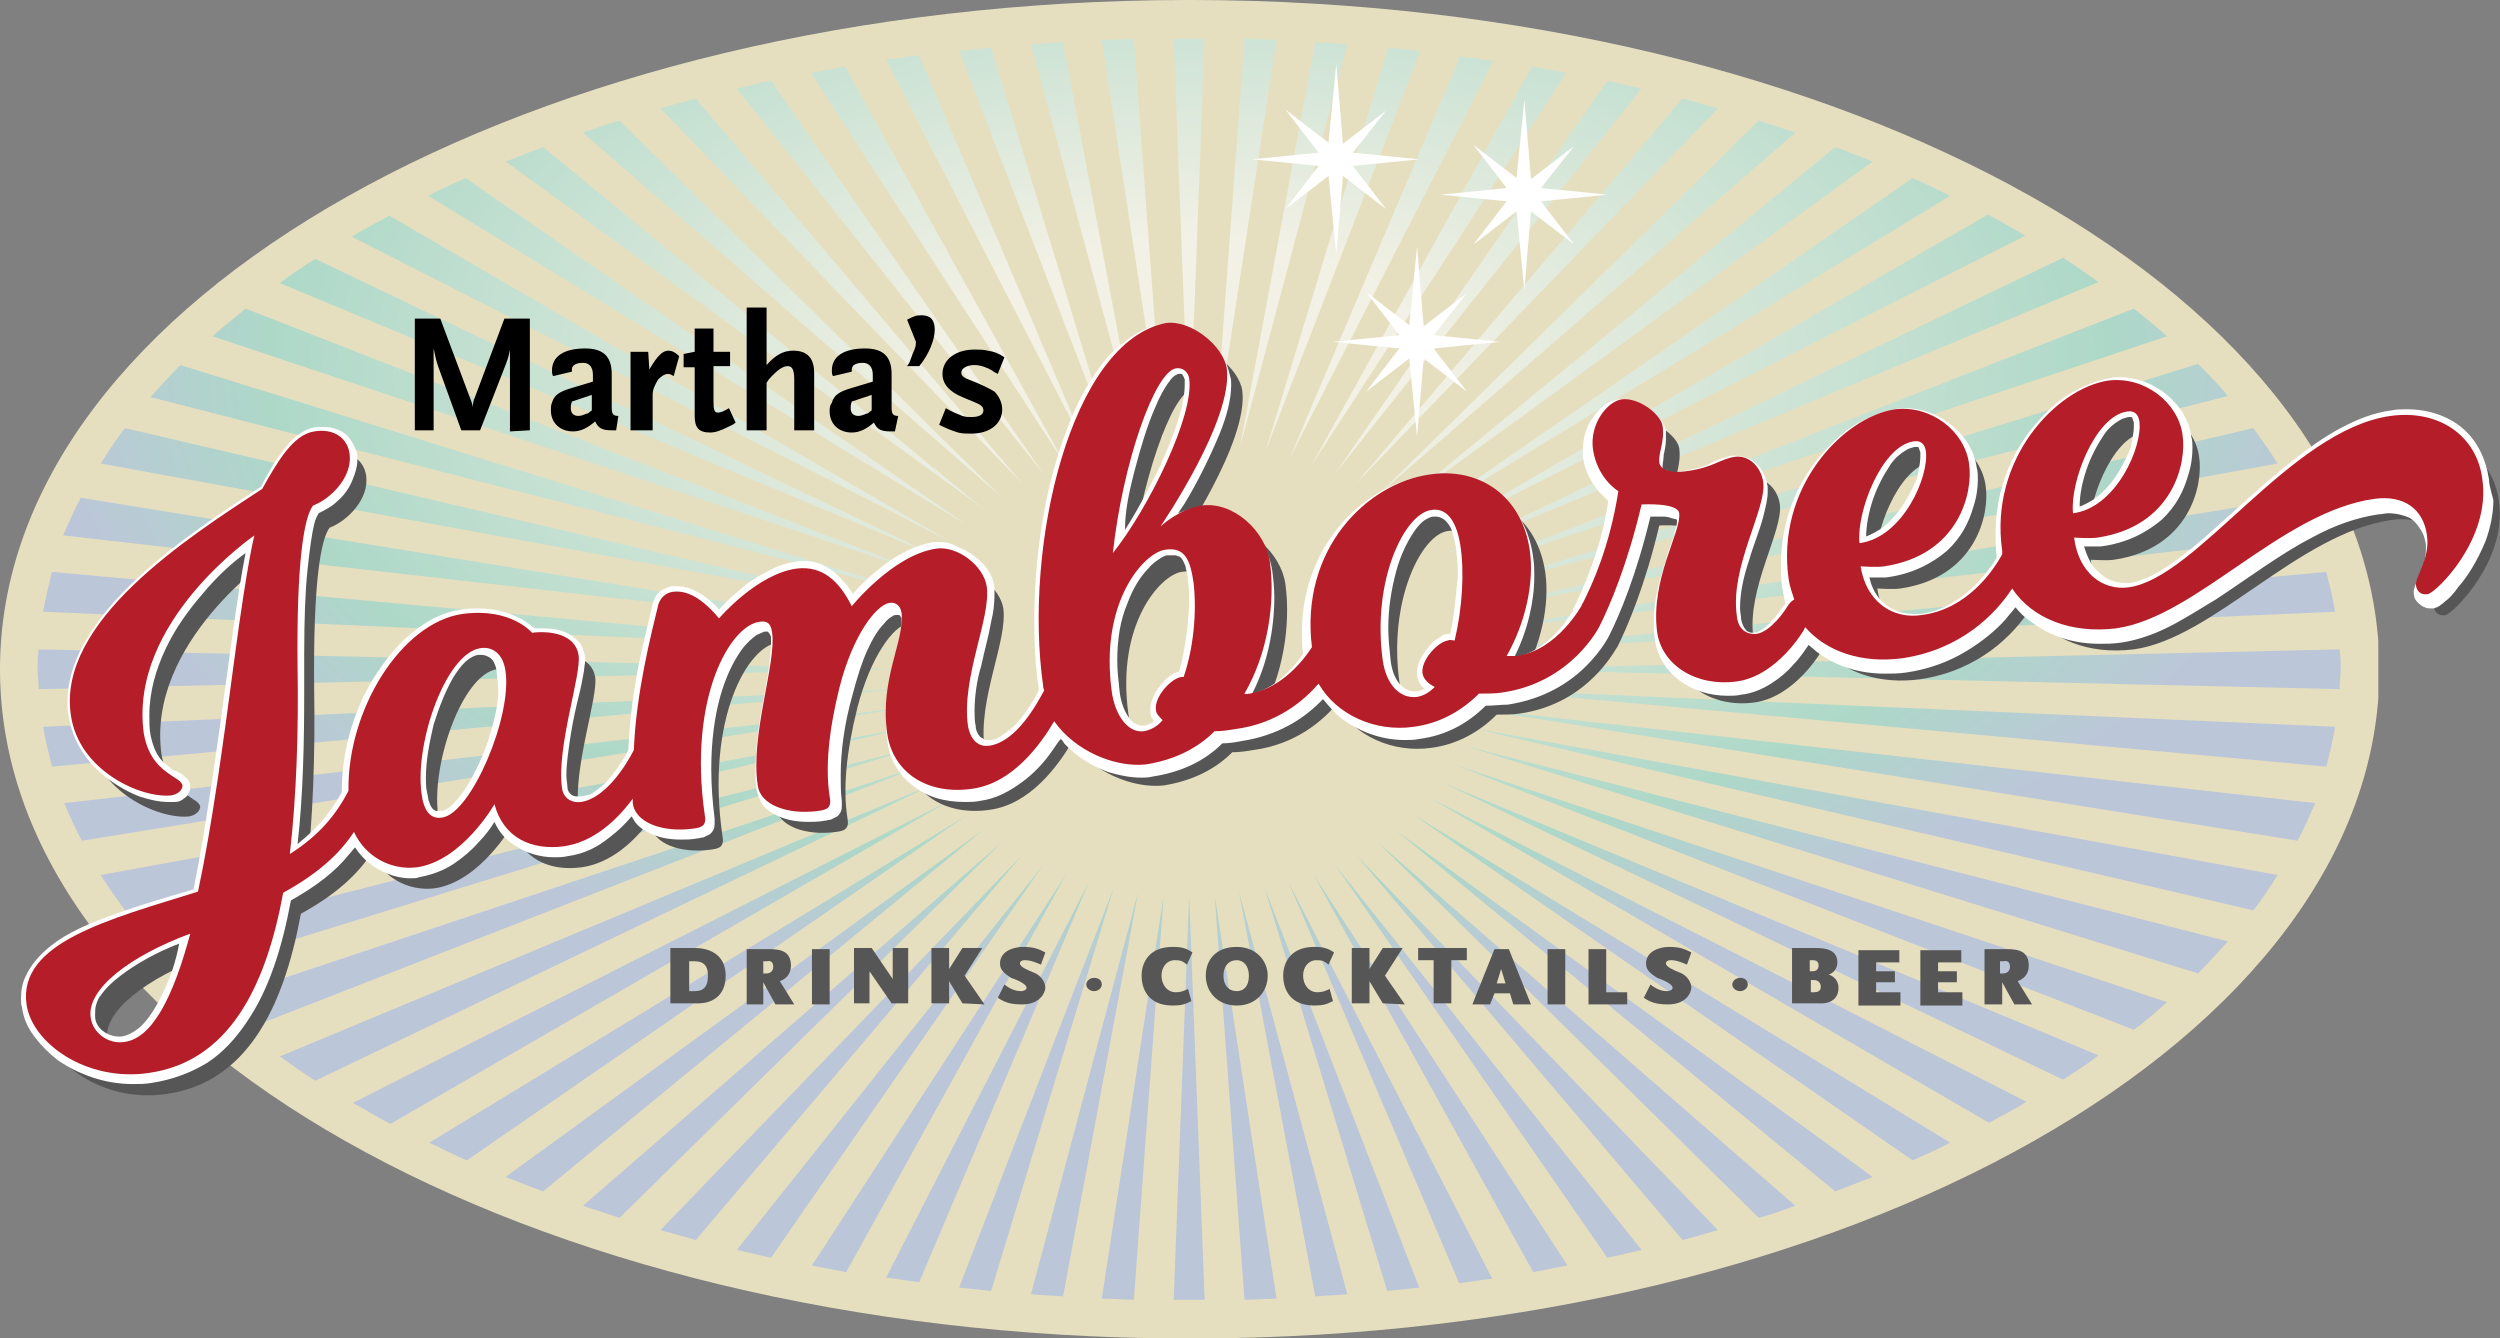 <svg enable-background="new 0 0 226 121" viewBox="0 0 226 121" xmlns="http://www.w3.org/2000/svg" xmlns:xlink="http://www.w3.org/1999/xlink"><rect x="0" y="0" width="226" height="121" fill="#808080" stroke="none"/><clipPath id="a"><path d="m107.2 0c-59.2.1-107.2 27.1-107.2 60.5 0 33.3 47.7 60.3 106.8 60.5h1.5c59-.2 106.8-27.2 106.8-60.5-.1-33.4-48.1-60.4-107.3-60.5z"/></clipPath><radialGradient id="b" cx="-481.016" cy="481.799" gradientTransform="matrix(425.575 0 0 -359.259 204815.938 172763.391)" gradientUnits="userSpaceOnUse" r=".214"><stop offset="0" stop-color="#f3f1e5"/><stop offset=".187" stop-color="#f0eddb"/><stop offset=".69" stop-color="#e8e3c7"/><stop offset="1" stop-color="#e6dfbf"/></radialGradient><radialGradient id="c" cx="107.503" cy="-235.305" gradientTransform="matrix(1 0 0 -.548 0 -95.828)" gradientUnits="userSpaceOnUse" r="104.062"><stop offset=".2" stop-color="#f3f1e5"/><stop offset=".8" stop-color="#add8c8"/><stop offset="1" stop-color="#bcc6d9"/></radialGradient><path clip-path="url(#a)" d="m0 0h215v121h-215z" fill="url(#b)"/><path d="m81.1 60.5-77.6 1.8c0-.6-.1-1.2-.1-1.8s0-1.2.1-1.8zm52.8 0 77.6 1.8c0-.6.1-1.2.1-1.8s0-1.2-.1-1.8zm-130 5.2c.2 1.2.5 2.4.8 3.6l76.6-7zm207.2-10.4c-.2-1.2-.5-2.4-.8-3.6l-76.6 7zm-205.3 17.3c.5 1.2 1 2.3 1.6 3.4l74.2-12zm203.4-24.2c-.5-1.2-1-2.3-1.6-3.4l-74.2 12zm-200.1 30.7c.7 1.1 1.4 2.1 2.2 3.2l70.7-16.5zm196.8-37.2c-.7-1.1-1.4-2.1-2.2-3.2l-70.7 16.5zm-192.3 43.3c.8 1 1.7 1.9 2.7 2.9l66.4-20.5zm187.8-49.4c-.8-1-1.7-1.9-2.7-2.9l-66.4 20.5zm-182.3 54.8c1 .9 2 1.7 3 2.5l61.5-24zm176.8-60.2c-1-.9-2-1.7-3-2.5l-61.5 24zm-170.6 65.1c1 .7 2.1 1.5 3.2 2.2l56.1-26.9zm164.4-70c-1-.7-2.1-1.5-3.2-2.2l-56.1 26.9zm-157.8 74.2c1.1.6 2.2 1.3 3.4 1.9l50.7-29.3zm151.2-78.4c-1.1-.6-2.2-1.3-3.4-1.9l-50.7 29.3zm-144.3 82c1.1.5 2.2 1.1 3.4 1.6l45.2-31.2zm137.5-85.6c-1.1-.5-2.2-1.1-3.4-1.6l-45.2 31.2zm-130.6 88.7c1.1.4 2.2.9 3.4 1.3l39.8-32.7zm123.6-91.8c-1.1-.4-2.2-.9-3.4-1.3l-39.8 32.7zm-116.6 94.4c1.1.4 2.2.7 3.3 1.1l34.5-33.9zm109.6-97c-1.1-.4-2.2-.7-3.3-1.1l-34.5 33.9zm-102.6 99.2c1.1.3 2.1.6 3.2.9l29.5-34.8zm95.6-101.4c-1.1-.3-2.1-.6-3.2-.9l-29.5 34.8zm-88.7 103.2c1 .2 2.1.5 3.1.7l24.6-35.5zm81.8-105c-1-.2-2.1-.5-3.1-.7l-24.6 35.5zm-75 106.4c1 .2 2 .4 3.1.6l19.9-36zm68.2-107.8c-1-.2-2-.4-3.1-.6l-19.9 36zm-61.5 108.9c1 .1 2 .3 3 .4l15.4-36.3zm54.9-110c-1-.1-2-.3-3-.4l-15.4 36.3zm-48.3 110.9c1 .1 2 .2 2.9.3l11.1-36.5zm41.7-111.8c-1-.1-2-.2-2.9-.3l-11.1 36.5zm-35.2 112.4c1 .1 1.9.1 2.9.2l6.8-36.6zm28.6-113c-1-.1-1.9-.1-2.9-.2l-6.8 36.6zm-19.3 113.5 2.7-36.6-5.6 36.5c1 0 2 .1 2.9.1zm10-114-2.7 36.6 5.6-36.5c-1 0-1.9-.1-2.9-.1zm-6.4 114h1.4 1.4l-1.4-36.6zm2.8-114c-.5 0-1 0-1.4 0-.5 0-1 0-1.4 0l1.4 36.6zm3.6 114c1 0 1.9-.1 2.9-.1l-5.6-36.5zm-12.9-113.9 5.6 36.5-2.7-36.6c-.9 0-1.9.1-2.9.1zm19.3 113.6c1-.1 1.9-.1 2.9-.2l-9.8-36.4zm-22.8-113.4c-1 .1-1.9.1-2.9.2l9.8 36.4zm29.3 112.9c1-.1 2-.2 2.9-.3l-14-36.2zm-35.8-112.4c-1 .1-2 .2-2.9.3l14 36.2zm42.3 111.7c1-.1 2-.3 3-.4l-18.4-35.8zm-48.8-111c-1 .1-2 .3-3 .4l18.4 35.8zm55.5 110c1-.2 2.1-.4 3.1-.6l-23-35.4zm-62.2-109c-1 .2-2.1.4-3.1.6l23 35.4zm68.9 107.7c1.1-.2 2.1-.5 3.1-.7l-27.7-34.8zm-75.6-106.4c-1.1.2-2.1.5-3.1.7l27.7 34.8zm82.4 104.8c1.1-.3 2.2-.6 3.2-.9l-32.7-33.9zm-89.2-103.2c-1.1.3-2.2.6-3.2.9l32.7 33.9zm96.1 101.2c1.1-.3 2.2-.7 3.3-1.1l-37.8-32.9zm-103-99.2c-1.1.3-2.2.7-3.3 1.1l37.8 32.9zm109.9 96.8c1.1-.4 2.3-.9 3.4-1.3l-43.2-31.4zm-116.8-94.4c-1.1.4-2.3.9-3.4 1.3l43.2 31.4zm123.8 91.6c1.1-.5 2.3-1 3.4-1.6l-48.6-29.7zm-130.8-88.8c-1.1.5-2.3 1-3.4 1.6l48.6 29.7zm137.7 85.4c1.1-.6 2.3-1.2 3.4-1.9l-54-27.5zm-144.6-82c-1.1.6-2.3 1.2-3.4 1.9l54 27.5zm151.3 78.1c1.1-.7 2.2-1.4 3.2-2.2l-59.4-24.7zm-158-74.2c-1.1.7-2.2 1.4-3.2 2.2l59.4 24.7zm164.4 69.7c1.1-.8 2.1-1.7 3-2.5l-64.5-21.5zm-170.7-65.2c-1 .8-2.1 1.7-3 2.5l64.5 21.5zm176.5 60.1c.9-.9 1.8-1.9 2.7-2.9l-69.1-17.7zm-182.4-55c-.9.9-1.8 1.9-2.7 2.9l69.1 17.7zm187.4 49.3c.8-1 1.5-2.1 2.2-3.2l-72.9-13.3zm-192.4-43.6c-.8 1-1.5 2.1-2.2 3.2l72.9 13.3zm196.4 37.3c.6-1.1 1.1-2.3 1.6-3.4l-75.8-8.5zm-200.4-31c-.6 1.1-1.1 2.3-1.6 3.4l75.8 8.6zm203 24.3c.3-1.2.6-2.4.8-3.6l-77.4-3.4zm-205.6-17.6c-.3 1.2-.6 2.4-.8 3.6l77.4 3.4z" fill="url(#c)"/><path d="m181.7 87.4c0 .4-.3.6-.6.6h-.3v-1.1h.3c.4-.1.6.1.6.5zm2 3.4-1.3-2.1c.8-.3 1-.9 1-1.4 0-1.3-.9-1.5-2-1.5h-2v5h1.6v-2l1.1 2zm-6.3 0v-1.1h-2.2v-.9h1.7v-1h-1.7v-.8h2.1v-1.1h-3.7v5h3.8zm-5.6 0v-1.1h-2.2v-.9h1.7v-1h-1.7v-.8h2.1v-1.1h-3.7v5h3.8zm-7.2-1.6c0 .4-.3.5-.6.5h-.3v-1.1h.3c.3 0 .6.2.6.6zm-.2-1.9c0 .3-.2.5-.5.5h-.3v-1h.3c.3 0 .5.1.5.5zm1.8 2c0-.7-.5-1.1-.9-1.2.4-.1.8-.5.8-1.1 0-1.1-1-1.3-1.9-1.3h-2.2v5h2.3c1.3.1 1.9-.5 1.9-1.4zm-8.2-.3c0-.4-.3-.6-.7-.6s-.7.3-.7.6.3.6.7.6.7-.3.7-.6zm-5.1-2.9c-.6-.3-1-.5-2-.5-.9 0-2.1.4-2.1 1.5 0 .6.4.9 1 1.3.3.1 1.4.5 1.4.9 0 .2-.3.3-.5.3-.5 0-1-.2-1.5-.6l-.6 1.2c.6.4 1.1.6 2.2.6 1.3 0 2-.7 2.1-1.5 0-.6-.5-1.2-1.1-1.4-.5-.2-1.2-.5-1.2-.8 0-.2.2-.3.4-.3.6 0 1 .2 1.5.4zm-5.8 4.7v-1.1h-1.9v-3.9h-1.6v5zm-5.6 0v-5h-1.6v5zm-5.4-1.9h-.8l.4-1.3zm2.3 1.9-2-5h-1.3l-2 5h1.6l.4-1h1.4l.3 1zm-5.8-4v-1.1h-4.4v1.1h1.4v3.9h1.6v-3.9zm-5.6 4-1.8-2.6 1.6-2.5h-1.8l-1.2 1.9v-1.9h-1.6v5h1.6v-2l1.2 2zm-6.4-4.7c-.6-.4-1-.5-1.8-.5-2.1 0-2.8 1.4-2.8 2.6s.6 2.7 2.8 2.7c.8 0 1.1-.1 1.7-.4l-.3-1.1c-.4.2-.7.3-1.1.3-.8 0-1.3-.7-1.3-1.5s.5-1.4 1.2-1.4c.6 0 .7.1 1.1.4zm-7.7 2.1c0 1-.5 1.4-1.1 1.4-.7 0-1.2-.5-1.2-1.4s.5-1.4 1.2-1.4c.6 0 1.1.5 1.1 1.4zm1.7 0c0-1.3-1-2.6-2.8-2.6-1.9 0-2.8 1.2-2.8 2.6s1 2.7 2.8 2.7 2.8-1.3 2.8-2.7zm-6.8-2.1c-.6-.4-1-.5-1.8-.5-2.1 0-2.8 1.4-2.8 2.6s.6 2.7 2.8 2.7c.8 0 1.1-.1 1.7-.4l-.3-1.1c-.4.2-.7.3-1.1.3-.8 0-1.3-.7-1.3-1.5s.5-1.4 1.2-1.4c.6 0 .7.1 1.1.4zm-8.2 2.9c0-.4-.3-.6-.7-.6s-.7.3-.7.6.3.6.7.6.7-.3.7-.6zm-5.1-2.9c-.6-.3-1-.5-2-.5-.9 0-2.1.4-2.1 1.5 0 .6.4.9 1 1.3.3.1 1.4.5 1.4.9 0 .2-.3.3-.5.3-.5 0-1-.2-1.5-.6l-.6 1.2c.6.4 1.1.6 2.2.6 1.3 0 2-.7 2.1-1.5 0-.6-.5-1.2-1.1-1.4-.5-.2-1.2-.5-1.2-.8 0-.2.2-.3.4-.3.6 0 1 .2 1.5.4zm-5.5 4.7-1.8-2.6 1.6-2.5h-1.8l-1.2 1.9v-1.9h-1.6v5h1.6v-2l1.2 2zm-6.9 0v-5.1h-1.4v2.8l-1.9-2.8h-1.6v5h1.4v-2.9l2 2.9h1.5zm-7.1 0v-5h-1.6v5zm-5.1-3.4c0 .4-.3.6-.6.6h-.3v-1.1h.3c.4-.1.6.1.6.5zm1.9 3.4-1.3-2.1c.8-.3 1-.9 1-1.4 0-1.3-.9-1.5-2-1.5h-2v5h1.5v-2l1.1 2zm-7.8-2.6c0 1-.4 1.4-1.2 1.4h-.5v-2.7h.5c.7 0 1.2.3 1.2 1.3zm1.6 0c0-1.7-1.2-2.5-2.8-2.5h-2.2v5h2.2c1.6.1 2.8-.7 2.8-2.5z" fill="#575656"/><path d="m90.8 32.3c-.6-.4-.9-.5-1.5-.6-.4-.1-.8-.1-1.2-.1-1.7 0-2.9.9-2.9 2.2 0 .9.6 1.6 1.8 2.1l1.2.5c.5.2.7.4.7.7 0 .4-.4.6-1.1.6-.3 0-.5 0-.8-.1-.5-.2-.8-.3-1.5-.7l-.6 1.5c.8.4 1.1.5 1.7.7.4.1.8.1 1.2.1 1.7 0 2.8-.9 2.8-2.2 0-.6-.3-1.2-.7-1.6-.3-.2-1.3-.7-2.1-1-.6-.2-.9-.4-.9-.7 0-.4.5-.7 1.2-.7.5 0 1.1.2 1.6.5.1.1.3.2.5.3zm-6.3-2.5c0-.9-.4-1.3-1.2-1.3-.5 0-.7.1-1.3.4l.8 2c0 .5-.1.6-.3 1.1s-.2.7-.5 1.1h1.1c.9-1.1 1.4-2.4 1.4-3.3zm-5.7 7.3c-.3.2-.3.3-.5.3-.2.1-.5.2-.7.2-.5 0-.7-.3-.7-.7 0-.2 0-.3.1-.6l1.8-.6zm2.4.5c-.5 0-.6-.2-.6-.8v-3c0-1.6-.8-2.3-2.4-2.3-1.9 0-3 .7-3 2 0 .2 0 .3.1.5l1.7-.4c0-.1 0-.1 0-.2 0-.4.4-.6 1-.6s.9.4.9 1.1v.6l-2 .6c-1 .3-1.5.6-1.7 1.3-.2.3-.2.5-.2.8 0 1.1.8 1.9 2 1.9.7 0 1.3-.3 2-.9.3.6.6.8 1.5.8h.4zm-7.6 1.3v-5.2c0-1.3-.6-2-1.9-2-.9 0-1.6.4-2.4 1.3v-5.2h-1.8v11.1h1.8v-4.3l.2-.3c.8-.9 1.3-1.2 1.7-1.2s.6.3.6 1.2v4.6zm-7.1-.7-.6-1.3c-.5.3-.8.4-1 .4-.3 0-.4-.2-.4-1v-3.2h1.5v-1.3h-1.5v-2.1h-1.7v2.1l-1 .2v1.2h1v4.4c0 1.1.4 1.5 1.4 1.5.5 0 1-.2 1.6-.5.2-.1.5-.2.7-.4zm-5.1-6c-.3-.3-.6-.5-1-.5-.5 0-1 .5-1.7 1.7l-.1-1.6h-1.6v7.1h2v-3.2c0-.5.2-.9.5-1.4.3-.3.6-.5.9-.5.2 0 .3.1.5.2zm-7.9 4.9c-.3.2-.3.3-.5.3-.2.1-.5.2-.7.2-.5 0-.7-.3-.7-.7 0-.2 0-.3.1-.6l1.8-.6zm2.4.5c-.5 0-.6-.2-.6-.8v-3c0-1.6-.8-2.3-2.4-2.3-1.9 0-3 .7-3 2 0 .2 0 .3.1.5l1.7-.4c0-.1 0-.1 0-.2 0-.4.4-.6 1-.6s.9.4.9 1.1v.6l-2 .6c-1 .3-1.5.6-1.7 1.3-.1.2-.1.5-.1.7 0 1.1.8 1.9 2 1.9.7 0 1.3-.3 2-.9.3.6.6.8 1.5.8h.4zm-8 1.3v-10.1h-2.3l-2.7 7.2c-.1.2-.1.3-.2.8 0-.4-.1-.5-.2-.8l-2.7-7.2h-2.3v10.1h1.7v-7.4c.2.9.2 1 .4 1.6l2.1 5.8h1.7l2.3-5.9c.3-.8.3-.9.4-1.4v7.4z"/><path d="m225.9 45.3c-.5-3.9-3.9-6.3-8.3-5.7-9.1 1.3-17.5 14.7-23.7 15.5-2.3.3-4.5-1.3-4.9-4.5 0 0 1.5.1 2.1 0 6.8-1 8.1-6.7 7.7-9.3-.4-2.9-3.4-5.3-6.7-4.9-4.7.7-10.8 7.1-9.6 15.4v.3c-.8 1.5-3.2 5-7.3 5.5-2.6.4-5-1.2-5.5-4.4 0 0 1.5.1 2.1 0 6.8-1 8.1-6.7 7.7-9.3-.4-2.9-3.4-5.3-6.7-4.9-4.7.7-10.8 7.1-9.6 15.4.1.6.2 1.2.5 1.8-.4.2-.6.6-.8.9 0 0-1.3 2-2.6 2.2-.9.1-1.7-.4-1.8-1.7-.6-4.4 2.7-9.6 2.4-12-.2-1.4-1.3-2.5-2.6-2.3s-2 1-4.4 1.3c-1.3.2-2.3-.1-2.4-.8-.1-.9.5-1.8.3-3.3-.2-1.1-2.2-2.6-3.7-2.4-1.3.2-2.9 2.2-2.6 4.5.4 2.7 2.3 3.8 2.3 3.8-.8 5.1-2.4 8.5-3.3 10.1-.1.1-.1.2-.1.2s0 0 0 0c0 .1-2.2 4.1-5.9 4.6-.3 0-.6 0-.9 0 1.7-3 2.5-6.6 2.1-9.5-.7-5-4.6-7.6-9.1-6.9-5.6.8-11.7 6.7-10.6 15.6-.7 1.1-2.7 3.7-5.6 4.2-.2 0-.4.1-.5 0 2.1-3.6 2.8-8.2 2.3-11.9-.4-2.8-3.3-5.5-6.2-5.1-1.9.3-3.5 1.7-3.7 1.9.2-.3 6.6-9.7 6-14.3-.3-2-3.2-4.4-5.5-4.1-8.5 1.7-12.8 20.1-11 32.8 0 .1 0 .2.1.4-.7 1.3-2.5 4.6-4.9 5-1.1.2-1.8-.6-2-1.8-.6-4.4 2.1-9.7 1.7-12.6-.3-1.9-2.7-3.7-4.6-3.4-3.9.6-7.6 5.2-7.6 5.2-1.1-2.2-2.6-3.7-5-3.4-3.6.5-7 4.5-7 4.5-2-2.4-3.4-2.5-4.2-2.4-.6.1-1.1.5-1.3 1.2-.6 2.5-2 7.9-2.2 13.1-.7 1.4-2.6 4.4-4.8 4.7-.9.1-1.6-.4-1.7-1.3-.5-3.7 1.8-10.3 1.5-12-.3-1.9-2.6-2.2-4.2-2 0 0-1.9-2.3-6.3-1.7-5.5.8-10.4 8.6-10.3 16-1.1 2.1-2.6 4-5.3 5.7.6-5.2.8-11.1.7-16.9-.1-9.6.6-13.6 1.4-14.6 1.6-.6 3.6-2.6 3.3-4.7-.2-1.4-1.4-2.3-3.2-2-1.9.3-3.3 2.7-4.7 5.2-6.8 4.5-18.4 12-17.2 20.3.7 5.1 6.4 7.6 9.1 7.3.6-.1 1-.5 1-.9-.1-.4-.6-.6-1-.9-.9-.6-2.1-1.5-2.5-3.8-1.4-10.1 10-17.9 10-17.9s-.6 2.1-1.8 11.1c-1 7.5-2 15-3.3 21.1-8 2.5-16.3 4.6-15.5 10.2.5 3.5 5.4 7 11 6.2 7.2-1 10.6-7.6 12.2-16.3 3.1-1.7 5.1-3.5 6.4-5.5 1 2.2 3.3 3.5 5.7 3.2 4.1-.6 7-5.7 7-5.7.8 3 3.3 4.2 6.3 3.8 2.7-.4 4.8-2.4 6.2-4.3v.4c.2 1.7 2.6 2.7 5.5 2.3.8-.1 1.2-.3 1-1.3-1.5-10.5 2.3-17.1 5-17.4.7-.1 1 .2 1.1 1 .4 2.7-2 9.3-1.3 13.8.2 1.7 2.6 2.7 5.5 2.3.8-.1 1.2-.3 1-1.3-.4-2.6-.1-5.9.9-9.9 1.2-4.7 3.3-7.4 4.5-7.6.5-.1 1 .2 1.1.9.3 2.5-2 6-1.3 10.9.5 3.5 3.6 5.6 7.7 5 3.6-.5 6.1-3.9 7.4-6.1 1.9 2.7 5.5 4.2 8.3 3.9 2.5-.4 4.6-1.4 6.2-3 .7 0 1.3-.1 1.9-.2 3.8-.5 6.2-2.6 7.5-4.1 1.6 2.8 5.1 4.4 8.6 3.9 2.3-.3 4.3-1.4 5.9-3 .8 0 1.5 0 2.1-.1 6.3-.9 8.7-6 8.8-6 .9-1.8 2.5-5.5 3.8-11 0 0 3.3-.2 3.4.8.2 1.7-2.6 5.9-2 10.7.4 3 3.5 5 7.2 4.5s6.1-4.7 6.1-4.7 0-.1.1-.2c1.9 2.2 5.1 3.3 8.8 2.8 5.3-.8 8.4-4 9.9-6.3 1.8 2.7 5.3 4.1 9.4 3.6 7.2-1 14.9-10.5 23.3-11.7 2.8-.4 4.5 1 4.8 3.3.3 2.1-1.1 3.8-1 4.5s.6.9 1.1.8c.7-.2 5.6-5 4.8-10.3zm-213.2 50.9c-1.4.2-2.8-.8-3-2.2-.4-2.6 3.6-5.6 9-7.6-1.5 5.5-3.4 9.4-6 9.8zm28.8-20.4c-1.1.2-1.7-.6-1.9-2.2-.6-4.6 2.2-12.6 5.3-13.1 1.1-.2 2.1.5 2.3 2.1.6 4.2-3.1 12.8-5.7 13.2zm66.3-40.6c.6-.1 1.1.3 1.2.9.5 3.3-3.7 11.8-6.9 15.8 1-8.2 3.8-16.4 5.7-16.7zm.7 28h-.2c-.9.1-2.5 1.8-2.3 3 0 .3.3.6.6.9-.5.6-1.1.9-1.7 1-1.4.2-2.6-1.4-2.9-3.6-1.1-8.1 2.9-12.5 4.8-12.8 1.8-.3 2.3.9 2.6 3 .3 2.6 0 5.8-.9 8.5zm24.5-3.4c-.2 0-.4-.1-.6 0-.9.1-2.5 1.8-2.3 3 .1.5.5.9 1.1 1.2-.5.5-1 .8-1.6.9-1.6.2-2.8-1.2-3.1-3.3-1-7.3 2-13.3 4.4-13.6 1.2-.2 2.2.7 2.6 3.1s.2 5.9-.5 8.7zm41.5-18c.6-.1 1 .2 1.1 1 .3 2.3-2.1 7.8-6 8.3-.3-2.8 2-8.8 4.9-9.3zm19.3-2.7c.6-.1 1 .2 1.1 1 .3 2.3-2.1 7.8-6 8.3-.3-2.8 2-8.9 4.9-9.3z" fill="#575656"/><path d="m225 43.3c-.3-1.9-1.1-3.5-2.4-4.6s-3.1-1.7-5-1.7c-.5 0-1 0-1.4.1-1.6.2-3.1.8-4.6 1.6s-2.9 1.8-4.3 2.9c-2.8 2.2-5.5 4.8-7.9 6.9-1.6 1.4-3.2 2.6-4.6 3.4-.8.4-1.6.7-2.2.8-.2 0-.3 0-.5 0-.9 0-1.7-.3-2.4-1-.6-.5-1-1.3-1.3-2.3h.8.7c2.4-.3 4.2-1.3 5.5-2.4 1.3-1.2 2-2.6 2.4-4 .3-.9.4-1.8.4-2.5 0-.3 0-.7-.1-1-.2-1.5-1-2.8-2.2-3.8s-2.7-1.6-4.3-1.6c-.3 0-.6 0-.9.1-1.2.2-2.4.7-3.6 1.4s-2.3 1.8-3.3 3c-2 2.4-3.4 5.8-3.4 9.6 0 .7 0 1.4.1 2.1v.1c-.2.3-.3.6-.6.9-.7 1-1.7 2.1-3.1 3-.9.6-1.9 1-3.1 1.2-.2 0-.4 0-.7 0-1 0-2-.3-2.7-1-.6-.5-1.1-1.3-1.3-2.3h.8.7c2.4-.3 4.2-1.3 5.5-2.4 1.3-1.2 2-2.6 2.4-4 .3-.9.4-1.8.4-2.5 0-.3 0-.7-.1-1-.2-1.5-1-2.8-2.2-3.8s-2.7-1.6-4.3-1.6c-.3 0-.6 0-.9.1-1.2.2-2.4.7-3.6 1.4s-2.3 1.8-3.3 3c-2 2.4-3.4 5.8-3.4 9.6 0 .7 0 1.4.1 2.1.1.5.2 1 .3 1.5 0 0-.1.1-.1.1-.2.2-.4.5-.5.7s-.1.1-.1.1c-.1.1-.2.3-.3.4-.3.3-.7.8-1.1 1-.3.2-.5.3-.7.3-.1 0-.1 0-.2 0-.2 0-.5-.1-.6-.3-.2-.2-.3-.5-.4-.9 0-.3-.1-.7-.1-1 0-1.4.3-2.8.8-4.3.4-1.4 1-2.8 1.3-4 .2-.8.4-1.6.4-2.2 0-.2 0-.3 0-.5-.1-.6-.3-1.1-.6-1.6-.3-.4-.7-.8-1.2-1-.3-.1-.7-.2-1.1-.2-.1 0-.2 0-.4 0-.4.1-.7.2-1 .3s-.6.2-.9.4c-.6.3-1.3.5-2.5.7-.2 0-.5.1-.7.1s-.4 0-.6-.1-.3-.1-.4-.1-.1-.1-.1-.1v-.1c0-.1 0-.1 0-.2 0-.2.1-.6.1-1 .1-.4.2-.9.2-1.4 0-.2 0-.4 0-.7s-.2-.6-.3-.8c-.2-.3-.4-.5-.6-.7-.5-.4-1.1-.8-1.7-1.1-.4-.2-.9-.3-1.3-.3-.1 0-.3 0-.4 0-.4.1-.8.2-1.2.5s-.7.6-1 1c-.6.8-1 1.8-1 3v.7c.2 1.5.9 2.5 1.5 3.2.3.3.6.6.8.8-.4 2.5-1 4.5-1.6 6.1s-1.1 2.7-1.5 3.5c-.1.1-.1.2-.1.2v.1c0 .1-.1.1-.2.3s-.4.5-.6.9c-.6.7-1.4 1.6-2.4 2.2-.6.4-1.3.7-2.1.8 1.2-2.4 1.8-5 1.8-7.3 0-.6 0-1.1-.1-1.7-.3-2.4-1.4-4.3-2.8-5.5-1.5-1.3-3.4-2-5.5-2-.5 0-.9 0-1.4.1-2.7.4-5.5 1.9-7.6 4.3s-3.6 5.8-3.6 9.8c0 .6 0 1.3.1 2-.1.2-.3.4-.5.7-.6.7-1.4 1.6-2.4 2.2-.5.3-1.1.6-1.7.7 1.4-2.7 2-5.9 2-8.7 0-.9-.1-1.7-.2-2.5-.2-1.1-.6-2.1-1.3-3s-1.6-1.6-2.6-2.1c-.7-.3-1.4-.5-2.2-.5-.2 0-.4 0-.7 0-.6.1-1.2.3-1.7.5.2-.3.4-.6.6-.9 1.1-1.8 2.3-4.2 3.2-6.4.6-1.5 1-3 1-4.3 0-.3 0-.5-.1-.8-.1-.4-.2-.8-.4-1.3s-.5-.8-.8-1.2c-.7-.7-1.5-1.4-2.4-1.8-.6-.3-1.3-.4-1.9-.4-.2 0-.4 0-.5 0-1 .1-1.9.5-2.7 1s-1.6 1.2-2.4 2c-1.4 1.7-2.7 3.9-3.6 6.4-2 5.1-3 11.4-3 17.4 0 2.1.1 4.2.4 6.1v.2c-.1.2-.2.4-.3.6-.4.7-1 1.6-1.7 2.4-.5.5-1 .9-1.5 1.2-.3.2-.6.3-.9.3-.1 0-.1 0-.2 0-.2 0-.3 0-.4-.1s-.2-.1-.3-.2c-.2-.2-.4-.6-.4-1-.1-.4-.1-.9-.1-1.3 0-1.3.2-2.8.6-4.1.3-1.4.7-2.8.9-4 .2-.8.3-1.6.3-2.4 0-.3 0-.5 0-.7-.1-.8-.5-1.6-1.1-2.2s-1.3-1.1-2.1-1.4c-.7-.4-1.2-.5-1.8-.5-.2 0-.3 0-.5 0-1.1.2-2.1.6-3 1.1s-1.8 1.2-2.5 1.8c-.8.7-1.4 1.3-1.8 1.8-.3-.5-.6-.9-1-1.3-.5-.6-1.2-1.1-1.9-1.4-.5-.2-1-.3-1.6-.3-.2 0-.5 0-.7.1-1 .1-1.9.5-2.8 1s-1.7 1-2.3 1.6c-.8.6-1.4 1.3-1.8 1.7-.7-.8-1.4-1.3-2-1.6-.7-.4-1.3-.5-1.8-.5-.2 0-.3 0-.5 0-.4.1-.8.3-1.1.5-.3.3-.5.7-.6 1.1-.3 1.4-.9 3.6-1.4 6.2-.4 2.2-.7 4.6-.8 7-.1.1-.1.3-.2.4-.4.7-1 1.6-1.7 2.4-.5.5-1 .9-1.5 1.2-.4.1-.7.2-1 .2-.1 0-.1 0-.2 0-.3 0-.5-.1-.6-.2s-.3-.3-.3-.6-.1-.7-.1-1.1c0-1.1.2-2.4.4-3.7s.5-2.6.8-3.8c.2-.8.3-1.5.4-2 0-.3.1-.6.1-.9 0-.1 0-.2 0-.3-.1-.5-.2-.9-.5-1.3-.3-.3-.6-.6-1-.8-.7-.4-1.6-.5-2.4-.5-.2 0-.5 0-.7 0-.2-.2-.6-.5-1.1-.8-.9-.5-2.2-1-4-1-.5 0-1 0-1.5.1-1.5.2-2.9.9-4.2 1.9s-2.4 2.3-3.4 3.8c-2 3-3.2 6.9-3.2 10.7v.1c-.4.8-1 1.6-1.6 2.4-.7.8-1.4 1.5-2.4 2.3.5-4.4.6-9.1.6-13.8 0-.7 0-1.3 0-2 0-.5 0-1 0-1.4 0-3.2.1-5.7.3-7.6s.4-3.3.6-4.1c.1-.5.3-.8.4-1 .6-.3 1.2-.6 1.7-1.1.6-.5 1.1-1.2 1.4-2 .2-.5.4-1.1.4-1.6 0-.2 0-.3 0-.5-.1-.7-.5-1.4-1-1.9-.6-.5-1.3-.7-2.1-.7-.2 0-.4 0-.6 0-.6.1-1.1.3-1.6.7-.5.3-.9.8-1.3 1.3-.8 1-1.5 2.2-2.1 3.4-2.5 1.6-5.5 3.6-8.3 5.8-2.9 2.3-5.6 4.9-7.3 7.7-1.2 1.9-1.9 3.9-1.9 6 0 .4 0 .8.1 1.2.3 1.9 1.2 3.5 2.4 4.7s2.7 2.1 4 2.6c.9.3 1.8.5 2.6.5h.6c.3 0 .6-.1.8-.3.2-.1.4-.3.5-.6.1-.2.1-.3.1-.5 0-.1 0-.1 0-.1 0-.2-.1-.3-.2-.5-.1-.1-.2-.2-.3-.3-.2-.2-.4-.3-.6-.4-.1-.1-.2-.1-.3-.1-.4-.3-.9-.6-1.3-1.1s-.7-1.2-.9-2.2c-.1-.6-.1-1.1-.1-1.7 0-2.2.6-4.2 1.5-6.1s2.1-3.5 3.3-4.9c1.4-1.7 2.9-3 3.9-3.7-.3 1.5-.8 4.4-1.5 9.7-1 7.3-2 14.7-3.2 20.7-2.4.7-4.8 1.4-7 2.2-2.3.8-4.4 1.7-5.9 2.9-1 .8-1.8 1.7-2.3 2.8-.3.6-.4 1.3-.4 2 0 .3 0 .5.1.8.1.9.5 1.8 1.1 2.6s1.3 1.5 2.2 2.2c1.8 1.2 4.1 2.1 6.7 2.1.6 0 1.1 0 1.7-.1 1.9-.3 3.5-.9 5-1.8 1.4-.9 2.6-2.2 3.6-3.7 2-2.9 3.2-6.7 4-11 2.3-1.3 4-2.6 5.2-4.1.2-.2.4-.5.6-.7.3.5.7.9 1.1 1.3 1.1.9 2.5 1.5 3.9 1.5.3 0 .6 0 .8-.1 1.1-.2 2.2-.6 3.1-1.2s1.7-1.3 2.3-2c.6-.6 1.1-1.3 1.4-1.8.4.9 1 1.6 1.8 2.1 1 .7 2.3 1.1 3.6 1.1.4 0 .8 0 1.2-.1 1.5-.2 2.7-.8 3.8-1.7.8-.6 1.4-1.2 2-1.9.1.2.2.3.3.5.3.4.7.7 1.1.9.9.5 1.9.7 3.1.7.4 0 .9 0 1.4-.1.2 0 .4-.1.6-.1.2-.1.4-.2.6-.3.1-.1.2-.2.3-.4s.1-.4.1-.6c0-.1 0-.3 0-.4-.2-1.6-.3-3.1-.3-4.5 0-2.5.3-4.7.8-6.5s1.2-3.2 1.9-4.2c.5-.7 1-1.1 1.4-1.4.2-.1.5-.2.7-.3h.1.2s0 0 .1.1c0 0 0 .1.1.1 0 .1.1.2.1.3v.6c0 .6-.1 1.4-.2 2.2s-.3 1.8-.5 2.9c-.4 2-.7 4.3-.7 6.3 0 .6 0 1.2.1 1.8.1.5.3.9.5 1.3.3.4.7.7 1.1.9.9.5 1.9.7 3.1.7.4 0 .9 0 1.4-.1.2 0 .4-.1.6-.1l.6-.3c.1-.1.2-.2.3-.4s.1-.4.1-.6c0-.1 0-.3 0-.4-.1-.7-.1-1.5-.1-2.3 0-2.1.3-4.6 1.1-7.4.4-1.5.8-2.8 1.3-3.9s1-1.9 1.5-2.4c.3-.4.6-.6.8-.7.1-.1.2-.1.3-.1h.1.2s.1.1.1.1c0 .1.1.1.1.2v.5c0 .5-.1 1-.2 1.6s-.3 1.2-.5 2c-.4 1.4-.7 3.1-.7 5 0 .6 0 1.2.1 1.9.2 1.7 1 3.1 2.3 4.1 1.2 1 2.8 1.5 4.7 1.5.5 0 .9 0 1.4-.1 1.5-.2 2.7-.9 3.8-1.7s2-1.8 2.7-2.8c.3-.4.5-.8.8-1.1.1.1.2.2.3.4 1.1 1.2 2.6 2.1 4 2.6 1 .3 2 .5 3 .5.3 0 .6 0 1-.1 2.6-.4 4.7-1.4 6.3-3 .6 0 1.2-.1 1.7-.2 3.3-.5 5.6-2 7.1-3.5.1-.1.2-.2.3-.3.5.6 1 1.2 1.6 1.7 1.6 1.2 3.6 2 5.8 2 .4 0 .9 0 1.3-.1 2.4-.3 4.4-1.4 6-3 .7 0 1.4-.1 2-.1 3.3-.5 5.6-2 7.1-3.5s2.1-2.8 2.1-2.8c.9-1.8 2.4-5.3 3.7-10.7h.3.9c.3 0 .6.1.9.2.2 0 .3.1.3.1v.1c0 .1 0 .3-.1.6-.1.2-.1.5-.2.8-.2.6-.5 1.3-.7 2.1-.5 1.6-1.1 3.5-1.1 5.6 0 .5 0 1 .1 1.6.2 1.5 1 2.8 2.2 3.7s2.7 1.4 4.4 1.4c.4 0 .8 0 1.2-.1 1-.1 1.9-.5 2.7-1s1.5-1.1 2-1.7c.7-.7 1.1-1.4 1.4-1.8.2.2.5.4.7.6 1.7 1.3 3.8 2 6.2 2 .6 0 1.2 0 1.9-.1 2.1-.3 3.9-1 5.4-1.9s2.7-1.9 3.6-2.9c.3-.4.6-.7.9-1.1.4.5.8.9 1.4 1.3 1.7 1.3 3.8 2 6.2 2 .6 0 1.2 0 1.9-.1 1.4-.2 2.9-.7 4.3-1.4s2.8-1.6 4.3-2.5c2.9-1.9 5.8-4.1 8.7-5.6 2-1.1 4-1.8 6-2.1.3 0 .6-.1.9-.1.8 0 1.4.2 1.9.4.5.3.8.7 1.1 1.2.2.3.3.7.4 1.2v.5c0 .5-.1 1-.2 1.4s-.3.9-.5 1.2c-.1.2-.2.5-.3.7 0 .1-.1.3-.1.4v.2c0 .3.1.6.3.8s.4.4.7.5c.2.1.3.1.5.1h.3c.1 0 .2-.1.3-.1s.1-.1.2-.1c.1-.1.3-.2.5-.4.4-.3.8-.7 1.2-1.3.9-1 1.8-2.5 2.5-4.2.4-1.1.7-2.4.7-3.7-.3-1.1-.4-1.5-.4-1.9zm-210.2 46.3c-.7 1.5-1.4 2.6-2.2 3.3-.5.4-1 .7-1.6.8-.1 0-.2 0-.3 0-.5 0-1-.2-1.4-.5s-.7-.8-.7-1.3c0-.1 0-.2 0-.3 0-.2 0-.5.1-.8s.2-.6.4-.8c.4-.6 1-1.2 1.8-1.8 1.3-1 3.2-2.1 5.3-2.9-.3 1.6-.8 3.1-1.4 4.3zm29.5-23.2c-.5 1.7-1.3 3.4-2.1 4.7-.5.8-1.1 1.5-1.6 1.9-.3.2-.5.3-.7.3-.1 0-.1 0-.2 0s-.2 0-.3 0-.1-.1-.2-.1c-.1-.1-.3-.3-.4-.7-.1-.2-.1-.5-.2-.9s-.1-.9-.1-1.3c0-1.5.3-3.1.7-4.8.5-1.6 1.1-3.1 1.8-4.3.5-.8 1-1.4 1.5-1.7.3-.2.6-.3.8-.3h.2c.3 0 .5.1.7.2s.4.3.5.6c.1.2.2.5.2.8s.1.6.1.9c.2 1.3-.2 3-.7 4.7zm58.2-23.6c.6-2.3 1.2-4.3 1.9-5.9.4-1 .9-1.9 1.3-2.4.2-.3.4-.5.6-.6.1 0 .1-.1.2-.1h.1.2s.1 0 .1.1c.1.1.1.2.2.4v.5c0 .8-.2 1.9-.6 3.2s-1 2.7-1.6 4.1c-1 2-2.1 4.1-3.2 5.8 0-1.8.4-3.5.8-5.1zm4.1 17.9c-.2.1-.4.1-.5.2-.2.1-.5.3-.7.5-.4.4-.8.9-1.1 1.5-.2.4-.3.8-.3 1.2v.3c0 .3.1.5.3.7v.1c-.1.1-.2.2-.3.2-.2.1-.4.2-.6.2-.1 0-.1 0-.2 0-.2 0-.4-.1-.6-.2s-.4-.3-.6-.6c-.4-.6-.7-1.4-.8-2.4-.1-.9-.2-1.8-.2-2.7 0-2 .3-3.7.9-5.1.5-1.4 1.2-2.5 1.9-3.2.4-.5.9-.8 1.2-1 .2-.1.4-.2.5-.2h.4.4s.2.1.3.1c.2.1.3.3.4.5s.2.4.2.6c.1.3.2.8.2 1.2.1.6.1 1.3.1 2-.1 2.2-.4 4.3-.9 6.1zm24.5-3.4c-.1 0-.2 0-.2 0-.3 0-.5.1-.7.3-.2.1-.5.3-.7.5-.4.4-.8.9-1.1 1.5-.2.4-.3.8-.3 1.2v.3c.1.4.2.7.5 1 .1.1.1.1.2.2 0 0 0 0-.1 0-.2.1-.4.2-.6.2-.1 0-.2 0-.3 0-.3 0-.5-.1-.7-.2s-.4-.3-.6-.5c-.4-.5-.7-1.2-.8-2.2s-.2-1.9-.2-2.8c0-1.9.3-3.6.7-5.1s1-2.7 1.6-3.6c.4-.6.8-1 1.2-1.2.2-.1.4-.2.6-.2h.2c.3 0 .5.1.8.3.2.2.5.5.7 1.1.1.4.2.8.3 1.3.1.8.2 1.7.2 2.7-.2 1.6-.3 3.5-.7 5.2zm38.2-12.1c.4-1.2 1-2.3 1.6-3.2.4-.6.9-1 1.4-1.3.3-.2.5-.2.8-.3h.1.2s.1.1.1.2.1.2.1.3v.4c0 .4-.1.9-.2 1.5s-.4 1.1-.7 1.7c-.6 1.2-1.4 2.3-2.4 3.1-.5.4-1.1.7-1.6.9 0-.9.2-2.1.6-3.3zm19.3-2.7c.4-1.2 1-2.3 1.6-3.2.4-.6.9-1 1.4-1.3.3-.2.5-.2.8-.3h.1.2s.1.1.1.2.1.2.1.3v.4c0 .4-.1.9-.2 1.5s-.4 1.1-.7 1.7c-.6 1.2-1.4 2.3-2.4 3.1-.5.4-1.1.7-1.6.9 0-1 .2-2.1.6-3.3z" fill="#fff"/><path d="m224.4 43.3c-.5-3.9-3.9-6.3-8.3-5.7-9.1 1.3-17.5 14.7-23.7 15.5-2.3.3-4.5-1.3-4.9-4.5 0 0 1.5.1 2.1 0 6.8-1 8.1-6.7 7.7-9.3-.4-2.9-3.4-5.3-6.7-4.9-4.7.7-10.8 7.1-9.6 15.4v.3c-.8 1.5-3.2 5-7.3 5.5-2.6.4-5-1.2-5.5-4.4 0 0 1.5.1 2.1 0 6.8-1 8.1-6.7 7.7-9.3-.4-2.9-3.4-5.3-6.7-4.9-4.7.7-10.8 7.1-9.6 15.4.1.6.3 1.2.5 1.8-.4.2-.6.6-.8.9 0 0-1.3 2-2.6 2.2-.9.1-1.7-.4-1.8-1.7-.6-4.4 2.7-9.6 2.4-12-.2-1.4-1.3-2.5-2.6-2.3s-2 1-4.4 1.3c-1.3.2-2.3-.1-2.4-.8-.1-.9.5-1.8.3-3.3-.2-1.1-2.2-2.6-3.7-2.4-1.3.2-2.9 2.2-2.6 4.5.4 2.7 2.3 3.8 2.3 3.8-.8 5.1-2.4 8.5-3.2 10.1-.1.1-.1.2-.1.2s-2.2 4.1-5.9 4.6c-.3 0-.6 0-.9 0 1.7-3 2.5-6.6 2.1-9.5-.7-5-4.6-7.6-9.1-6.9-5.6.8-11.7 6.7-10.6 15.6-.7 1.1-2.7 3.7-5.6 4.2-.2 0-.4.1-.5 0 2.1-3.6 2.8-8.2 2.3-11.9-.4-2.8-3.3-5.5-6.2-5.1-1.9.3-3.5 1.7-3.7 1.9.2-.3 6.6-9.7 6-14.3-.3-2-3.2-4.4-5.5-4.1-8.6 1.7-12.9 20.1-11.1 32.8 0 .1 0 .2.1.4-.7 1.3-2.5 4.6-4.9 5-1.1.2-1.8-.6-2-1.8-.6-4.4 2.1-9.7 1.7-12.6-.3-1.9-2.7-3.7-4.6-3.4-3.9.6-7.6 5.2-7.6 5.2-1.1-2.2-2.6-3.7-5-3.4-3.6.5-7 4.5-7 4.5-2-2.4-3.4-2.5-4.2-2.4-.6.1-1.1.5-1.3 1.2-.6 2.5-2 7.9-2.2 13.1-.7 1.4-2.6 4.4-4.8 4.7-.9.1-1.6-.4-1.7-1.3-.5-3.7 1.8-10.3 1.5-12-.3-1.9-2.6-2.2-4.2-2 0 0-1.9-2.3-6.3-1.7-5.5.8-10.4 8.6-10.3 16-1.1 2.1-2.6 4-5.3 5.7.6-5.2.8-11.1.7-16.9-.1-9.6.6-13.6 1.4-14.6 1.6-.6 3.6-2.6 3.3-4.7-.2-1.4-1.4-2.3-3.2-2-1.9.3-3.3 2.7-4.7 5.2-6.9 4.5-18.5 12-17.3 20.4.7 5.1 6.4 7.6 9.1 7.3.6-.1 1-.5 1-.9-.1-.4-.6-.6-1-.9-.9-.6-2.1-1.5-2.5-3.8-1.4-10.1 10-17.9 10-17.9s-.6 2.1-1.8 11.1c-1 7.5-2 15-3.3 21.1-8 2.5-16.3 4.6-15.5 10.2.5 3.5 5.4 7 11 6.2 7.2-1 10.6-7.6 12.2-16.3 3.1-1.7 5.1-3.5 6.4-5.5 1 2.2 3.3 3.5 5.7 3.2 4.1-.6 7-5.7 7-5.7.8 3 3.3 4.2 6.3 3.8 2.7-.4 4.8-2.4 6.2-4.3v.4c.2 1.7 2.6 2.7 5.5 2.3.8-.1 1.2-.3 1-1.3-1.5-10.5 2.3-17.1 5-17.4.7-.1 1 .2 1.1 1 .4 2.7-2 9.3-1.3 13.8.2 1.7 2.6 2.7 5.5 2.3.8-.1 1.2-.3 1-1.3-.4-2.6-.1-5.9.9-9.9 1.2-4.7 3.3-7.4 4.5-7.6.5-.1 1 .2 1.1.9.3 2.5-2 6-1.3 10.9.5 3.5 3.6 5.6 7.7 5 3.6-.5 6.1-3.9 7.4-6.1 1.9 2.7 5.5 4.2 8.3 3.9 2.5-.4 4.6-1.4 6.2-3 .7 0 1.3-.1 1.9-.2 3.8-.5 6.2-2.6 7.5-4.1 1.6 2.8 5.1 4.4 8.6 3.9 2.3-.3 4.3-1.4 5.9-3 .8 0 1.5 0 2.1-.1 6.3-.9 8.8-6 8.8-6 .9-1.8 2.5-5.5 3.8-11 0 0 3.3-.2 3.4.8.2 1.7-2.6 5.9-2 10.7.4 3 3.5 5 7.2 4.5s6.1-4.7 6.1-4.7 0-.1.1-.2c1.9 2.2 5.1 3.3 8.8 2.8 5.3-.8 8.4-4 9.9-6.3 1.8 2.7 5.3 4.1 9.4 3.6 7.2-1 14.9-10.5 23.3-11.7 2.8-.4 4.5 1 4.8 3.3.3 2.1-1.1 3.8-1 4.5s.6.9 1.1.8c.8-.2 5.7-5 4.9-10.4zm-213.2 50.9c-1.4.2-2.8-.8-3-2.2-.4-2.6 3.6-5.6 9-7.6-1.5 5.6-3.4 9.5-6 9.8zm28.8-20.3c-1.1.2-1.7-.6-1.9-2.2-.6-4.6 2.2-12.6 5.3-13.1 1.1-.2 2.1.5 2.3 2.1.6 4.1-3.1 12.8-5.7 13.2zm66.3-40.6c.6-.1 1.1.3 1.2.9.5 3.3-3.7 11.8-6.9 15.8.9-8.2 3.8-16.4 5.7-16.7zm.7 27.9h-.2c-.9.1-2.5 1.8-2.3 3 0 .3.3.6.6.9-.5.6-1.1.9-1.7 1-1.4.2-2.6-1.4-2.9-3.6-1.1-8.1 2.9-12.5 4.8-12.8 1.8-.3 2.3.9 2.6 3 .3 2.6 0 5.9-.9 8.5zm24.5-3.3c-.2 0-.4-.1-.6 0-.9.1-2.5 1.8-2.3 3 .1.5.5.9 1.1 1.2-.5.5-1 .8-1.6.9-1.6.2-2.8-1.2-3.1-3.3-1-7.3 2-13.3 4.4-13.6 1.2-.2 2.2.7 2.6 3.1s.2 5.8-.5 8.7zm41.5-18c.6-.1 1 .2 1.1.9.3 2.3-2.1 7.8-6 8.3-.3-2.8 2-8.8 4.9-9.2zm19.3-2.7c.6-.1 1 .2 1.1.9.3 2.3-2.1 7.8-6 8.3-.3-2.8 2-8.8 4.9-9.2z" fill="#b51d28"/><g fill="#fff"><path d="m142.3 13.2-3.9 3-.6-7.2-.7 7.1-3.9-3 3 3.9-6 .6 6 .6-3 3.9 3.9-3 .7 7.1.6-7.1 3.9 3-3-3.9 6-.6-6-.6z"/><path d="m132.6 26.5-3.9 3-.6-7.2-.7 7.1-3.9-3 3 3.9-6 .6 6 .6-3 3.9 3.9-3 .7 7.1.6-7.1 3.9 3-3-3.9 6-.6-6-.6z"/><path d="m125.3 10-3.9 3-.6-7.2-.7 7.1-3.9-3 3 3.9-6 .6 6 .6-3 3.9 3.9-3 .7 7.1.6-7.1 3.9 3-3-3.9 6-.6-6-.6z"/></g></svg>